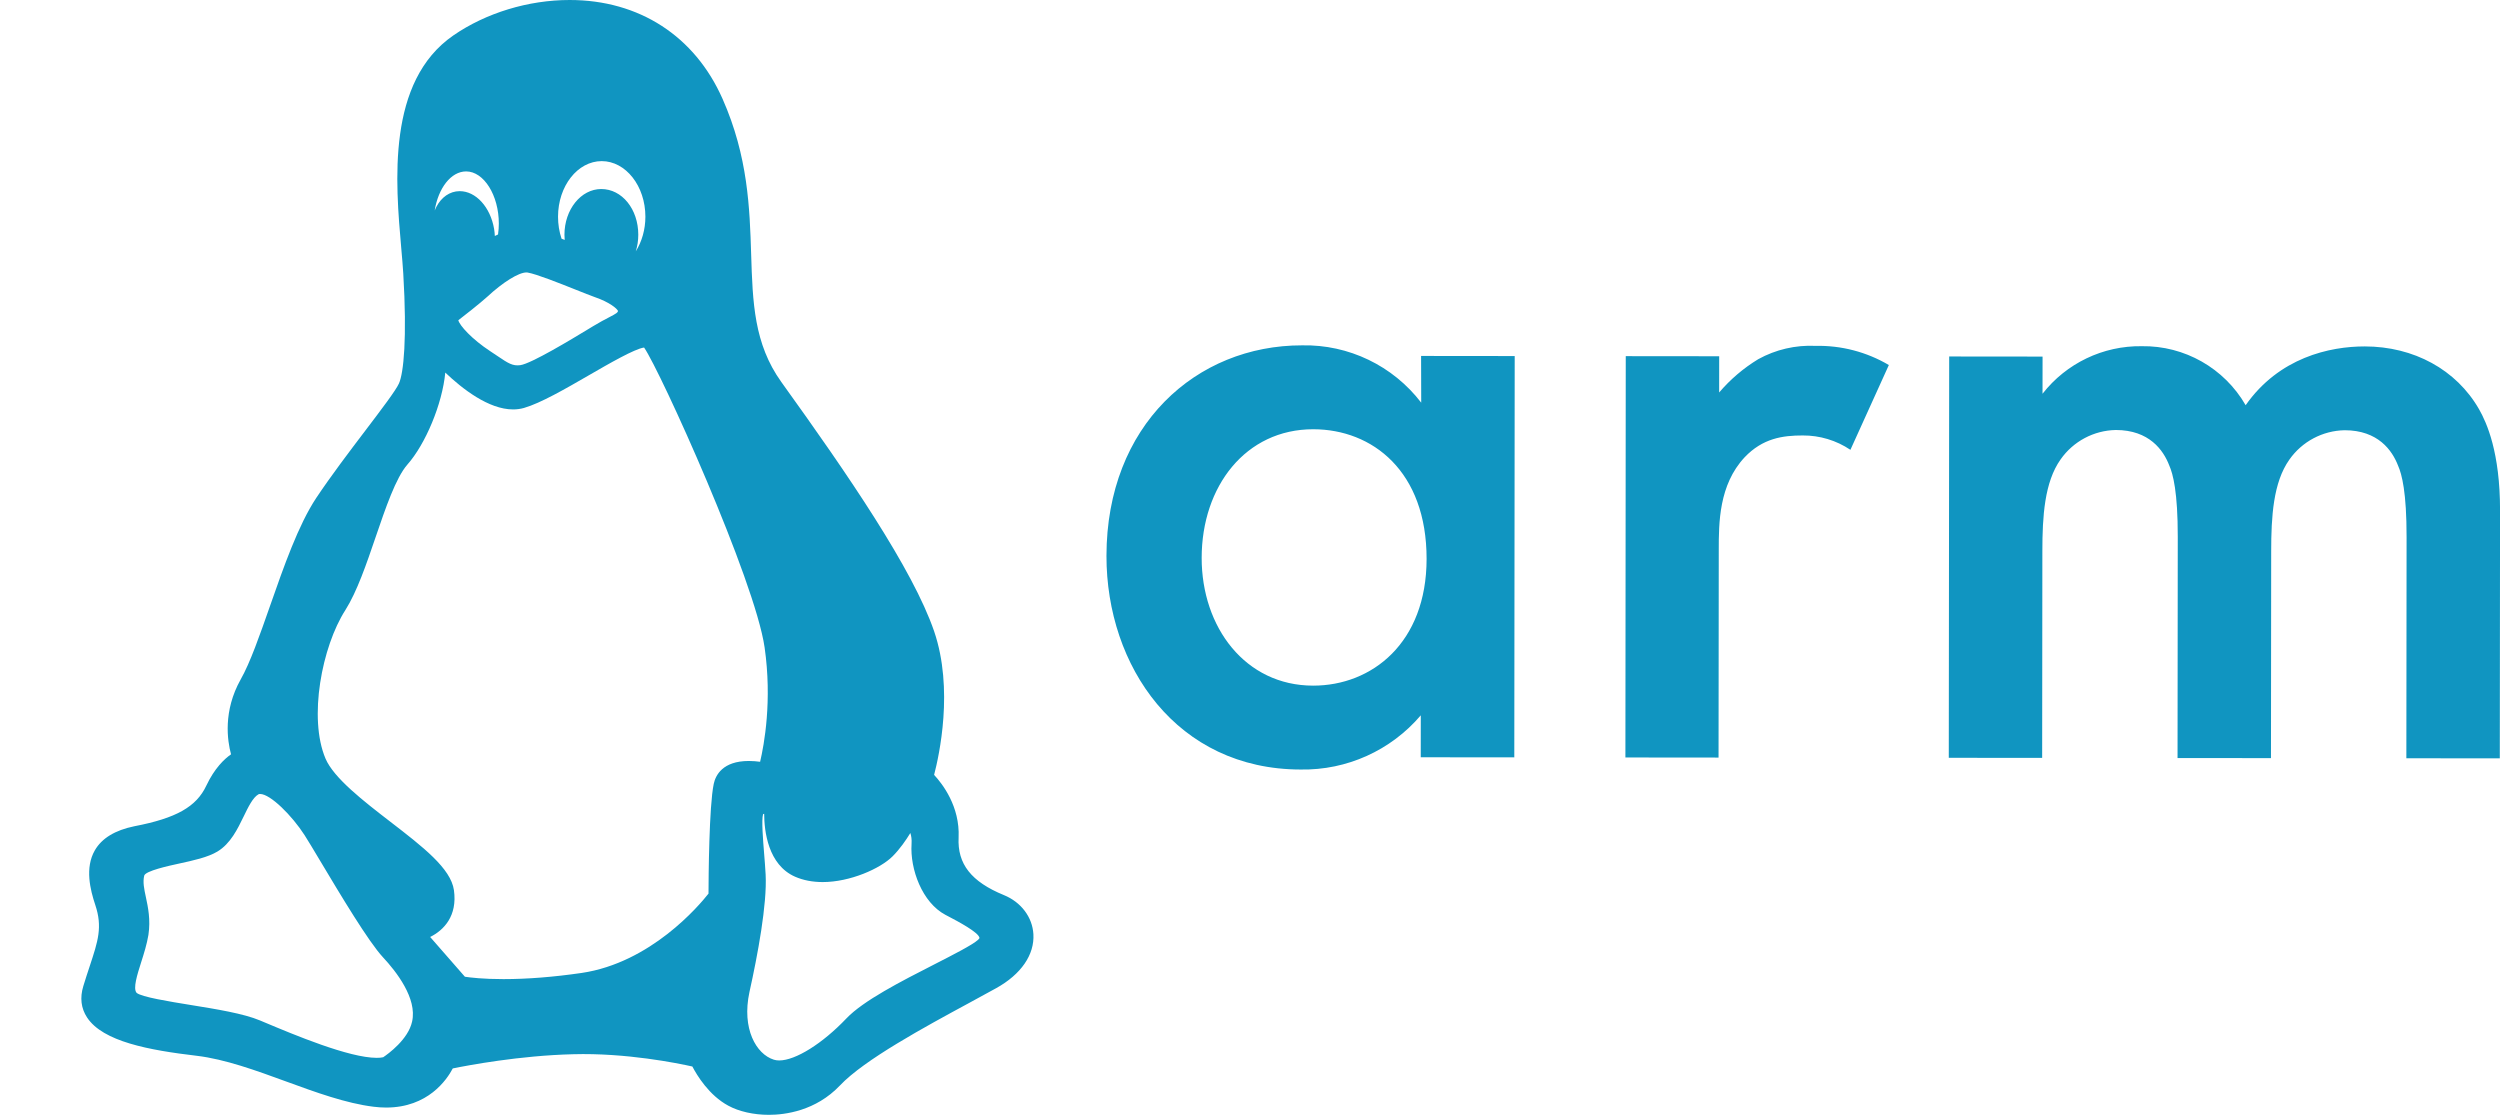 <?xml version="1.0" encoding="UTF-8"?>
<!-- Generated by Pixelmator Pro 2.4.3 -->
<svg width="1794" height="800" viewBox="0 0 1794 800" xmlns="http://www.w3.org/2000/svg" xmlns:xlink="http://www.w3.org/1999/xlink">
    <g id="XMLID91">
        <path id="XMLID92" fill="#1095c1" stroke="none" d="M 720.422 642.333 C 696.962 632.725 686.927 619.975 687.897 600.951 C 688.896 578.745 676.298 562.48 670.315 556.053 C 673.93 542.246 684.492 494.482 670.326 452.994 C 655.102 408.588 608.623 340.766 560.665 274.098 C 541.032 246.719 540.103 216.959 539.03 182.498 C 538.002 149.63 536.843 112.373 518.514 70.957 C 498.584 25.86 458.594 0 408.792 0 C 379.166 0 348.755 9.259 325.353 25.401 C 277.431 58.474 283.766 130.582 287.957 178.296 C 288.532 184.83 289.072 191.002 289.387 196.271 C 292.178 243.002 289.639 267.632 286.318 275.118 C 284.17 280.01 273.594 293.932 262.402 308.673 C 250.827 323.918 237.704 341.198 226.947 357.301 C 214.113 376.677 203.752 406.292 193.732 434.933 C 186.401 455.89 179.477 475.686 172.736 487.515 C 159.959 510.272 163.138 531.492 165.793 541.299 C 160.956 544.659 153.968 551.274 148.069 563.744 C 140.94 578.957 126.474 587.133 96.394 592.917 C 82.571 595.744 73.039 601.557 68.056 610.192 C 60.803 622.758 64.753 638.548 68.357 649.339 C 73.682 665.203 70.364 675.244 64.331 693.473 C 62.941 697.681 61.364 702.444 59.767 707.698 C 57.252 715.989 58.159 723.527 62.458 730.103 C 73.818 747.47 106.967 753.594 141.092 757.623 C 161.467 760.042 183.768 768.191 205.336 776.076 C 226.47 783.798 248.322 791.785 268.185 794.208 C 271.204 794.589 274.195 794.78 277.077 794.78 C 307.068 794.78 320.618 774.88 324.915 766.704 C 335.687 764.506 372.842 757.466 411.135 756.522 C 449.367 755.431 486.359 762.979 496.837 765.327 C 500.132 771.633 508.816 786.035 522.66 793.456 C 530.27 797.616 540.859 800 551.705 800 C 551.707 800 551.705 800 551.707 800 C 563.29 800 585.326 797.262 602.766 778.914 C 620.161 760.48 663.624 736.947 695.362 719.763 C 702.444 715.929 709.07 712.34 714.879 709.101 C 732.708 699.218 742.436 685.096 741.568 670.357 C 740.844 658.116 732.742 647.377 720.422 642.333 Z M 325.744 638.785 C 323.525 623.152 303.414 607.647 280.125 589.696 C 261.082 575.015 239.498 558.377 233.552 544.287 C 221.263 515.219 230.95 464.108 247.839 437.789 C 256.185 424.611 263.002 404.627 269.597 385.301 C 276.715 364.433 284.078 342.856 292.311 333.411 C 305.35 318.664 317.4 289.972 319.535 267.359 C 331.745 279.016 350.686 293.807 368.183 293.807 C 370.877 293.807 373.492 293.455 375.992 292.749 C 387.963 289.292 405.571 279.118 422.6 269.282 C 437.28 260.799 455.384 250.339 462.196 249.387 C 473.876 266.158 541.745 416.352 548.68 464.585 C 554.168 502.75 548.371 534.299 545.457 546.655 C 543.112 546.335 540.316 546.076 537.378 546.076 C 518.474 546.076 513.47 556.394 512.166 562.556 C 508.814 578.564 508.46 629.751 508.423 641.253 C 501.588 649.937 467.019 690.835 417.39 698.187 C 397.175 701.125 378.298 702.614 361.285 702.614 C 346.743 702.614 337.463 701.492 333.61 700.907 L 308.671 672.372 C 318.504 667.516 328.335 657.271 325.744 638.785 Z M 357.39 168.261 C 356.611 168.596 355.845 168.956 355.092 169.339 C 355.016 167.65 354.84 165.937 354.57 164.219 C 351.848 148.547 341.455 137.171 329.864 137.171 C 329.007 137.171 328.144 137.236 327.197 137.381 C 320.301 138.529 314.893 143.71 311.929 151.054 C 314.528 134.939 323.659 123.007 334.491 123.007 C 347.213 123.007 357.959 140.15 357.959 160.442 C 357.959 162.999 357.773 165.543 357.39 168.261 Z M 456.239 180.345 C 457.404 176.636 458.033 172.623 458.033 168.458 C 458.033 150.06 446.361 135.647 431.46 135.647 C 416.897 135.647 405.049 150.364 405.049 168.458 C 405.049 169.69 405.11 170.926 405.225 172.159 C 404.454 171.862 403.701 171.574 402.967 171.296 C 401.29 166.22 400.443 160.924 400.443 155.518 C 400.443 133.52 414.502 115.62 431.788 115.62 C 449.07 115.62 463.132 133.52 463.132 155.518 C 463.132 164.67 460.606 173.404 456.239 180.345 Z M 443.494 223.162 C 443.245 224.274 442.715 224.767 436.855 227.815 C 433.897 229.355 430.214 231.272 425.605 234.079 L 422.526 235.944 C 410.151 243.446 381.175 261.017 373.309 262.048 C 367.966 262.766 364.661 260.694 357.23 255.645 C 355.554 254.504 353.77 253.292 351.869 252.072 C 338.473 243.283 329.857 233.602 328.883 229.817 C 333.251 226.441 344.076 217.992 349.618 212.99 C 360.868 202.53 372.189 195.5 377.791 195.5 C 378.088 195.5 378.355 195.521 378.633 195.574 C 385.217 196.736 401.456 203.217 413.317 207.949 C 418.799 210.136 423.533 212.025 426.864 213.221 C 437.359 216.825 442.83 221.436 443.494 223.162 Z M 537.782 712.005 C 543.702 685.3 550.522 648.972 549.417 627.556 C 549.163 622.69 548.733 617.394 548.316 612.274 C 547.537 602.7 546.38 588.471 547.573 584.25 C 547.81 584.14 548.072 584.046 548.363 583.964 C 548.413 596.208 551.072 620.631 570.603 629.148 C 576.423 631.687 583.075 632.972 590.372 632.972 C 609.937 632.972 631.645 623.375 640.537 614.483 C 645.772 609.247 650.176 602.842 653.261 597.769 C 653.935 599.744 654.349 602.325 654.132 605.651 C 652.969 623.71 661.746 647.669 678.449 656.497 L 680.881 657.775 C 686.829 660.896 702.63 669.193 702.885 673.127 C 702.882 673.13 702.751 673.591 701.87 674.41 C 697.911 678.027 683.981 685.14 670.509 692.02 C 646.611 704.222 619.524 718.053 607.359 730.848 C 590.231 748.873 570.858 760.981 559.159 760.981 C 557.751 760.981 556.468 760.802 555.327 760.44 C 542.621 756.48 532.164 738.148 537.782 712.005 Z M 104.701 643.878 C 103.405 637.814 102.382 633.027 103.481 628.39 C 104.279 624.954 121.241 621.271 128.486 619.7 C 138.671 617.489 149.205 615.204 156.093 611.023 C 165.407 605.381 170.451 594.976 174.9 585.795 C 178.12 579.157 181.446 572.292 185.404 570.039 C 185.627 569.908 185.968 569.756 186.619 569.756 C 194.034 569.756 209.594 585.344 218.559 599.296 C 220.833 602.813 225.045 609.861 229.919 618.021 C 244.495 642.409 264.453 675.813 274.877 687.008 C 284.269 697.072 299.475 716.422 295.734 733.017 C 292.996 745.893 278.418 756.364 274.979 758.68 C 273.73 758.964 272.185 759.108 270.368 759.108 C 250.417 759.108 210.926 742.51 189.709 733.592 L 186.569 732.272 C 174.721 727.304 155.379 724.175 136.675 721.148 C 121.792 718.738 101.412 715.441 98.033 712.461 C 95.295 709.39 98.471 699.404 101.273 690.593 C 103.29 684.261 105.372 677.715 106.513 670.861 C 108.132 659.928 106.228 651.029 104.701 643.878 Z"/>
    </g>
    <path id="Path-copy-copy" fill="#1095c1" stroke="none" d="M 1398.736 255.815 L 1465.743 255.883 L 1465.716 282.559 C 1482.813 260.666 1509.17 248.037 1536.944 248.429 C 1567.633 247.972 1596.161 264.182 1611.477 290.781 C 1635.439 256.604 1671.72 248.565 1697.001 248.591 C 1731.879 248.626 1762.64 265.06 1779.056 293.824 C 1784.5 303.427 1794.075 324.617 1794.033 366.343 L 1793.854 544.199 L 1726.804 544.131 L 1726.964 385.427 C 1726.996 353.297 1723.585 340.272 1720.844 334.14 C 1716.627 323.186 1706.495 308.759 1682.567 308.735 C 1666.714 309.008 1651.95 316.851 1642.848 329.833 C 1631.206 346.225 1629.828 370.87 1629.803 395.475 L 1629.653 544.033 L 1562.604 543.966 L 1562.764 385.261 C 1562.796 353.131 1559.385 340.107 1556.643 333.974 C 1552.426 323.02 1542.295 308.594 1518.366 308.57 C 1502.527 308.849 1487.778 316.692 1478.69 329.668 C 1467.048 346.059 1465.628 370.705 1465.603 395.309 L 1465.453 543.868 L 1398.445 543.8 Z M 1166.64 255.581 L 1233.69 255.649 L 1233.664 281.649 C 1241.682 272.238 1251.152 264.17 1261.717 257.749 C 1274.256 250.826 1288.469 247.518 1302.776 248.193 C 1321.268 247.79 1339.505 252.552 1355.439 261.944 L 1327.856 322.794 C 1317.75 316.008 1305.837 312.416 1293.665 312.486 C 1279.291 312.472 1264.915 314.486 1251.922 328.171 C 1233.427 347.98 1233.4 375.332 1233.381 394.483 L 1233.23 543.633 L 1166.392 543.566 Z M 862.317 400.281 C 862.267 450.21 893.678 491.968 942.253 492.017 C 984.529 492.059 1023.666 461.322 1023.727 401.121 C 1023.79 338.172 984.842 308.074 942.439 308.031 C 893.864 307.982 862.369 349.001 862.317 400.281 M 1019.773 255.433 L 1086.949 255.501 L 1086.659 543.486 L 1019.524 543.418 L 1019.555 513.317 C 998.093 538.531 966.463 552.802 933.357 552.209 C 844.577 552.12 793.92 478.212 794 398.86 C 794.095 305.134 858.455 247.745 934.382 247.822 C 967.801 247.142 999.546 262.418 1019.866 288.958 Z"/>
</svg>
